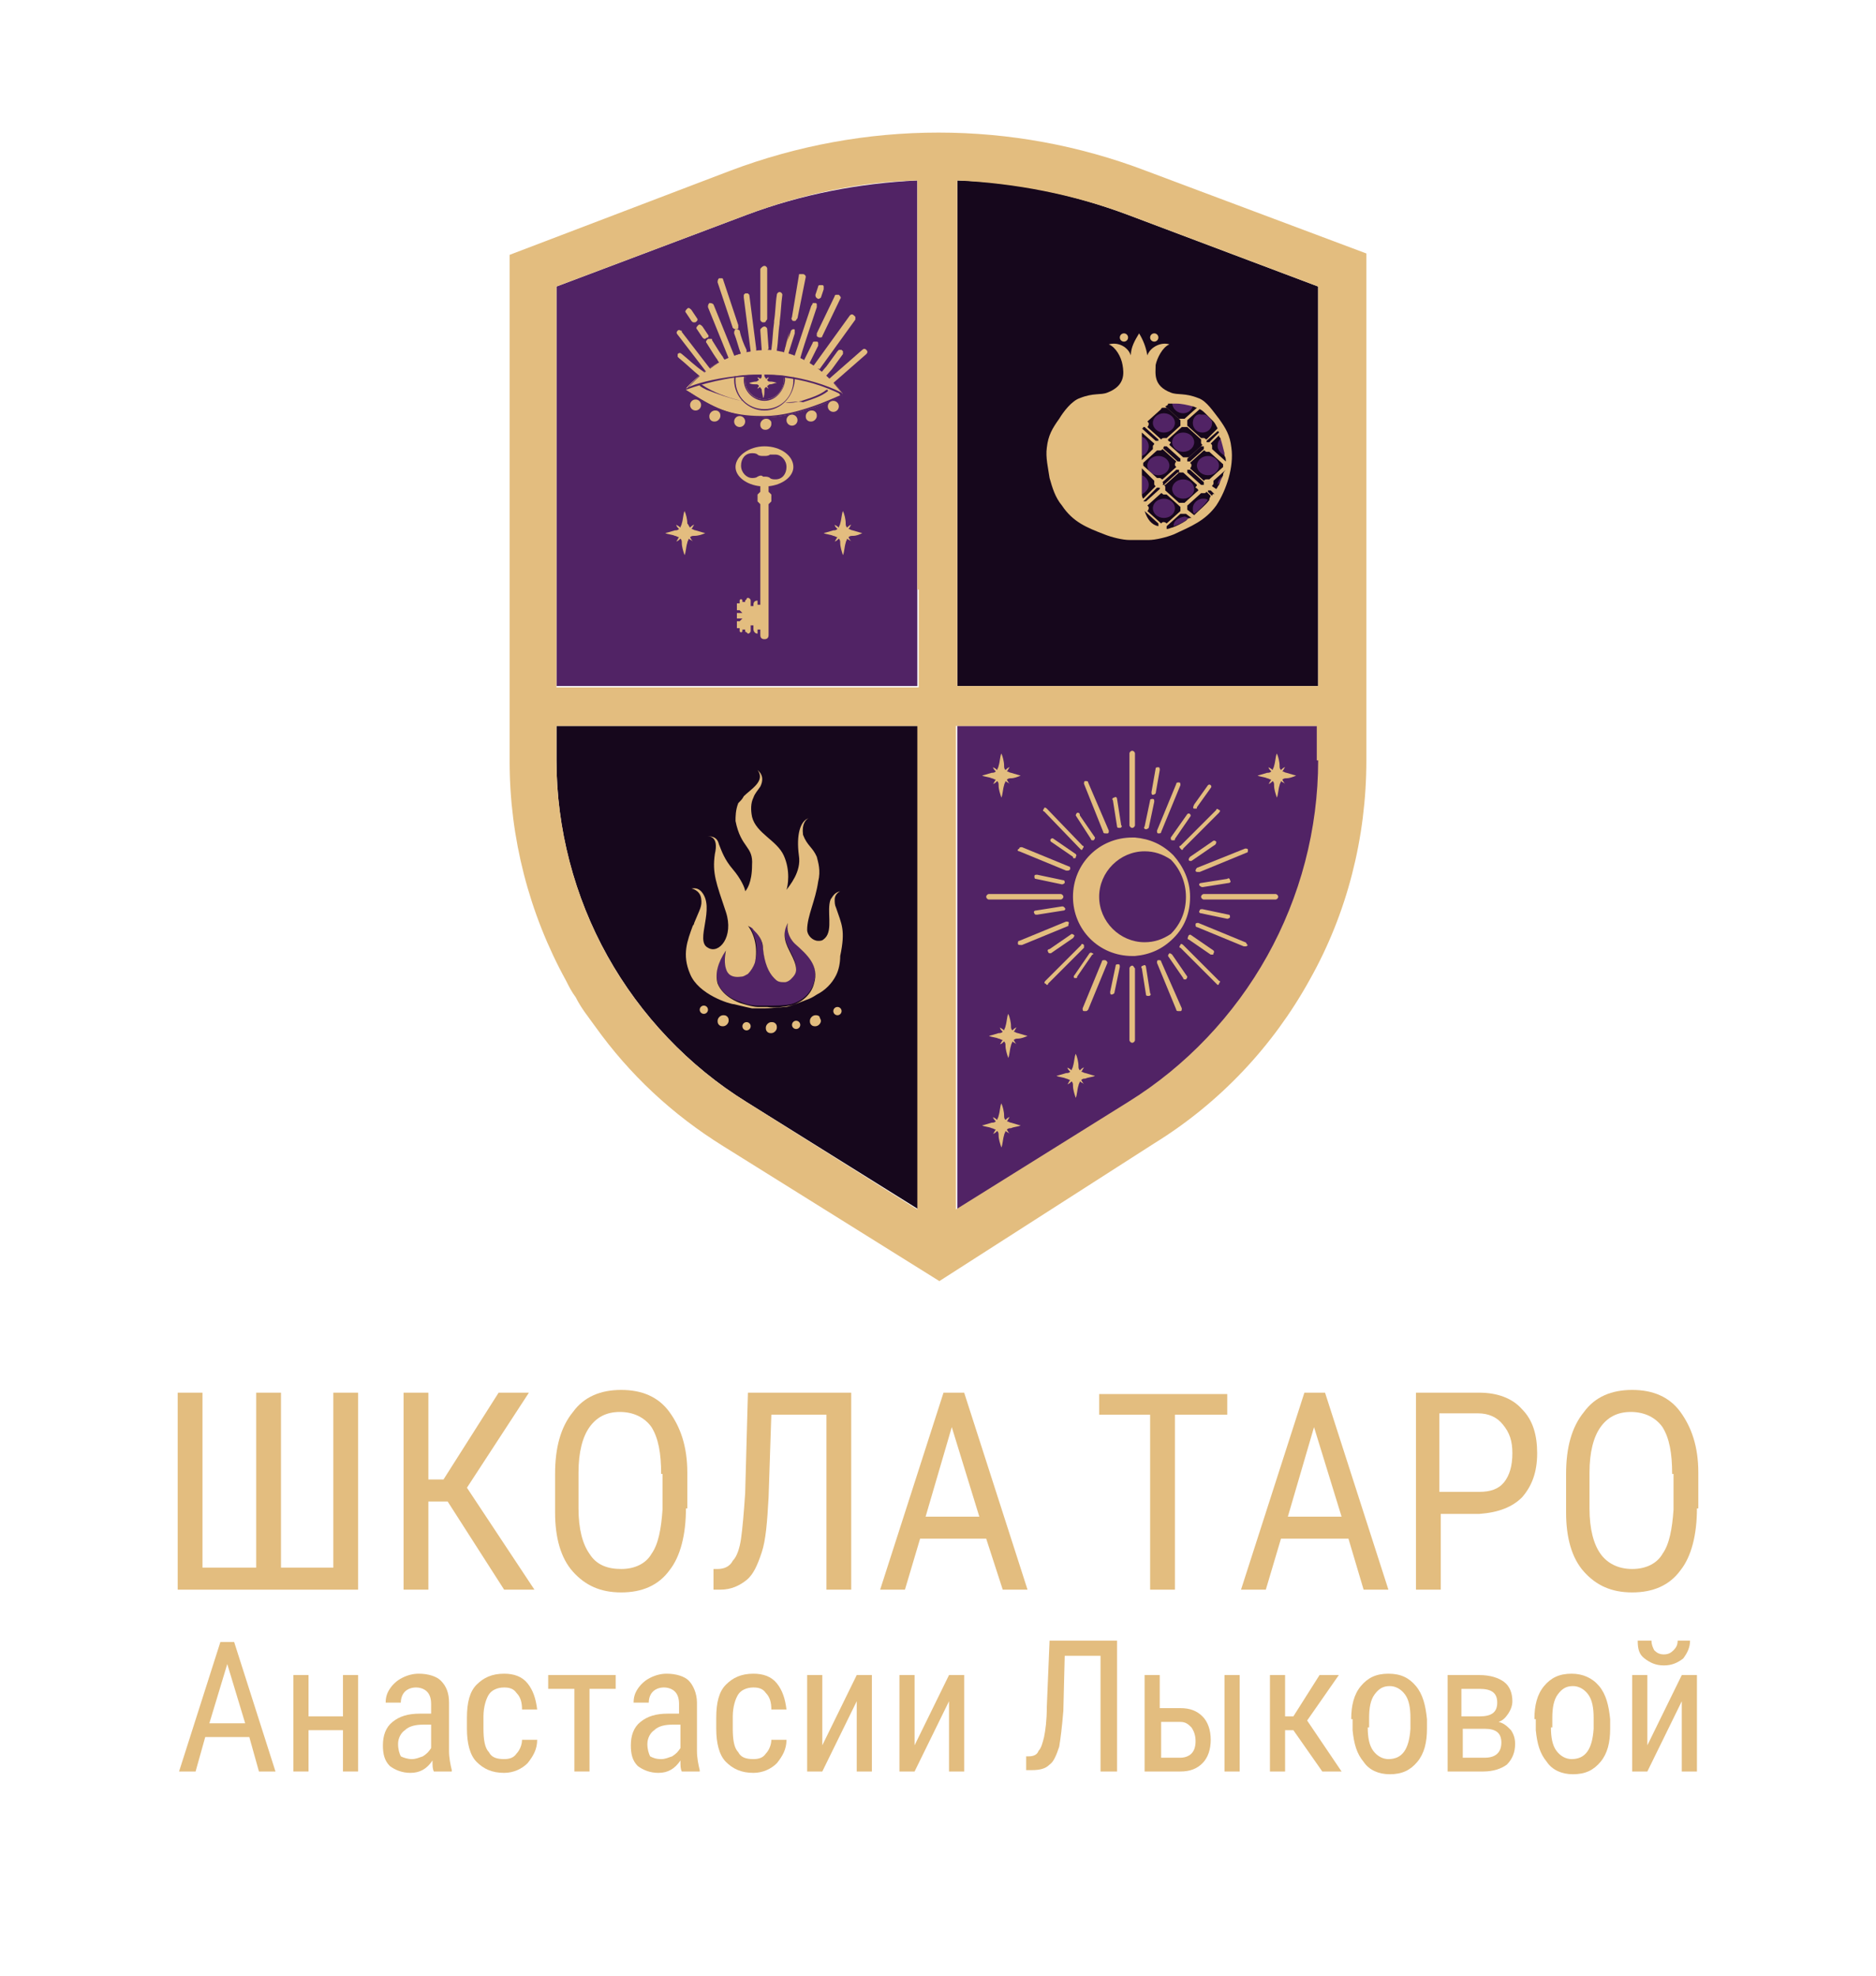 <?xml version="1.0" encoding="UTF-8"?> <svg xmlns="http://www.w3.org/2000/svg" width="300" height="316" viewBox="0 0 300 316" fill="none"> <g clip-path="url(#clip0_110_6628)"> <path d="M119.383 176.211L146.916 193.392V116.079H88.987V121.586C88.987 132.599 91.85 143.392 97.137 152.863C102.423 162.335 110.132 170.484 119.383 176.211Z" fill="#16071C"></path> <path d="M210.793 45.815L180.397 34.361C171.586 31.057 162.335 29.075 153.084 28.855V109.692H210.793V45.815Z" fill="#16071C"></path> <path d="M119.383 34.361L88.987 45.815V94.053V109.692H146.696V94.053V28.855C137.445 29.295 128.194 31.057 119.383 34.361Z" fill="#512365"></path> <path d="M202.863 152.863C208.15 143.392 211.013 132.599 211.013 121.586V116.079H153.084V193.392L180.617 176.211C189.868 170.484 197.577 162.335 202.863 152.863Z" fill="#512365"></path> <path d="M183.26 27.313C161.894 19.163 138.326 19.163 116.74 27.313L81.498 40.749V121.806C81.498 133.921 84.582 146.035 90.529 156.828C90.969 157.709 91.41 158.59 92.07 159.471C92.951 161.233 94.053 162.555 95.154 164.097C100.661 171.806 107.489 178.194 115.639 183.26L150.22 204.846L184.582 182.819C194.934 176.432 203.524 167.401 209.471 156.608C215.419 146.035 218.502 133.921 218.502 121.586V40.529L183.26 27.313ZM210.793 121.586C210.793 132.599 207.93 143.392 202.643 152.863C197.357 162.335 189.648 170.485 180.396 176.211L152.863 193.392V116.079H210.573V121.586H210.793ZM146.916 94.273V109.912H88.987V94.273V45.815L119.383 34.361C128.194 31.057 137.445 29.075 146.696 28.855V94.273H146.916ZM210.793 109.692H153.084V28.855C162.335 29.295 171.586 31.057 180.396 34.361L210.793 45.815V109.692ZM88.987 121.586V116.079H146.696V193.392L119.383 176.211C110.132 170.485 102.423 162.335 97.137 152.863C91.85 143.392 88.987 132.379 88.987 121.586Z" fill="#E3BD7F"></path> <path d="M181.057 132.379C181.278 132.379 181.498 132.159 181.498 131.938V120.485C181.498 120.264 181.278 120.044 181.057 120.044C180.837 120.044 180.617 120.264 180.617 120.485V131.938C180.617 132.159 180.837 132.379 181.057 132.379Z" fill="#E3BD7F"></path> <path d="M181.057 154.405C180.837 154.405 180.617 154.626 180.617 154.846V166.3C180.617 166.52 180.837 166.74 181.057 166.74C181.278 166.74 181.498 166.52 181.498 166.3V154.846C181.278 154.626 181.278 154.405 181.057 154.405Z" fill="#E3BD7F"></path> <path d="M170.044 143.392C170.044 143.172 169.824 142.952 169.604 142.952H158.15C157.93 142.952 157.709 143.172 157.709 143.392C157.709 143.612 157.93 143.833 158.15 143.833H169.604C169.824 143.833 170.044 143.612 170.044 143.392Z" fill="#E3BD7F"></path> <path d="M203.965 142.952H192.511C192.291 142.952 192.071 143.172 192.071 143.392C192.071 143.612 192.291 143.833 192.511 143.833H203.965C204.185 143.833 204.405 143.612 204.405 143.392C204.405 143.172 204.185 142.952 203.965 142.952Z" fill="#E3BD7F"></path> <path d="M172.687 135.683L172.908 135.903C172.908 135.903 173.128 135.903 173.128 135.683C173.348 135.463 173.348 135.242 173.128 135.242L167.401 129.295C167.181 129.075 166.961 129.075 166.961 129.295C166.74 129.515 166.74 129.736 166.961 129.736L172.687 135.683Z" fill="#E3BD7F"></path> <path d="M189.207 151.101C188.987 150.881 188.767 150.881 188.767 151.101C188.546 151.322 188.546 151.542 188.767 151.542L194.494 157.269L194.714 157.489C194.714 157.489 194.934 157.489 194.934 157.269C195.154 157.049 195.154 156.828 194.934 156.828L189.207 151.101Z" fill="#E3BD7F"></path> <path d="M173.348 151.101C173.128 150.881 172.908 150.881 172.908 151.101L167.181 156.828C166.961 157.048 166.961 157.269 167.181 157.269L167.401 157.489C167.401 157.489 167.621 157.489 167.621 157.269L173.348 151.542C173.348 151.542 173.348 151.322 173.348 151.101Z" fill="#E3BD7F"></path> <path d="M188.767 135.683L188.987 135.903C188.987 135.903 189.207 135.903 189.207 135.683L194.934 129.956C195.154 129.736 195.154 129.515 194.934 129.515C194.714 129.295 194.494 129.295 194.494 129.515L188.767 135.242C188.546 135.242 188.546 135.463 188.767 135.683Z" fill="#E3BD7F"></path> <path d="M176.432 133.04C176.432 133.26 176.652 133.26 176.872 133.26C176.872 133.26 176.872 133.26 177.093 133.26C177.313 133.26 177.313 133.04 177.313 132.819L174.009 125.11C174.009 124.89 173.789 124.89 173.568 124.89C173.348 124.89 173.348 125.11 173.348 125.33L176.432 133.04Z" fill="#E3BD7F"></path> <path d="M185.683 153.744C185.683 153.524 185.463 153.524 185.242 153.524C185.022 153.524 185.022 153.744 185.022 153.965L188.106 161.454C188.106 161.674 188.326 161.674 188.546 161.674C188.546 161.674 188.546 161.674 188.767 161.674C188.987 161.674 188.987 161.454 188.987 161.233L185.683 153.744Z" fill="#E3BD7F"></path> <path d="M170.925 147.577C170.925 147.357 170.705 147.357 170.485 147.357L162.996 150.441C162.776 150.441 162.776 150.661 162.776 150.881C162.776 151.101 162.996 151.101 163.216 151.101C163.216 151.101 163.216 151.101 163.436 151.101L170.925 148.018C170.705 148.018 170.925 147.797 170.925 147.577Z" fill="#E3BD7F"></path> <path d="M191.19 139.207C191.19 139.427 191.41 139.427 191.63 139.427C191.63 139.427 191.63 139.427 191.85 139.427L199.339 136.344C199.56 136.344 199.56 136.123 199.56 135.903C199.56 135.683 199.339 135.683 199.119 135.683L191.41 138.767C191.19 138.987 191.19 139.207 191.19 139.207Z" fill="#E3BD7F"></path> <path d="M162.996 136.123L170.485 139.207C170.485 139.207 170.485 139.207 170.705 139.207C170.925 139.207 170.925 139.207 171.146 138.987C171.146 138.766 171.146 138.546 170.925 138.546L163.436 135.463C163.216 135.463 162.996 135.463 162.996 135.683C162.555 135.903 162.776 136.123 162.996 136.123Z" fill="#E3BD7F"></path> <path d="M199.119 150.661L191.63 147.577C191.41 147.577 191.19 147.577 191.19 147.797C191.19 148.018 191.19 148.238 191.41 148.238L198.899 151.322C198.899 151.322 198.899 151.322 199.119 151.322C199.339 151.322 199.339 151.322 199.56 151.101C199.339 151.101 199.339 150.661 199.119 150.661Z" fill="#E3BD7F"></path> <path d="M176.652 153.524C176.432 153.524 176.212 153.524 176.212 153.744L173.128 161.233C173.128 161.454 173.128 161.674 173.348 161.674C173.348 161.674 173.348 161.674 173.568 161.674C173.789 161.674 173.789 161.674 174.009 161.454L177.093 153.965C177.093 153.744 176.872 153.524 176.652 153.524Z" fill="#E3BD7F"></path> <path d="M185.242 133.26C185.463 133.26 185.463 133.26 185.242 133.26C185.463 133.26 185.683 133.26 185.683 133.04L188.767 125.551C188.767 125.33 188.767 125.11 188.546 125.11C188.326 125.11 188.106 125.11 188.106 125.33L185.022 132.819C185.022 133.04 185.022 133.26 185.242 133.26Z" fill="#E3BD7F"></path> <path d="M171.806 137.225C172.026 137.225 172.026 137.225 172.026 137.004C172.247 136.784 172.026 136.564 172.026 136.564L168.502 134.141C168.282 133.921 168.062 134.141 168.062 134.141C167.841 134.361 168.062 134.582 168.062 134.582L171.586 137.004C171.586 137.225 171.586 137.225 171.806 137.225Z" fill="#E3BD7F"></path> <path d="M190.088 150.22L193.613 152.643H193.833C194.053 152.643 194.053 152.643 194.053 152.423C194.273 152.203 194.053 151.982 194.053 151.982L190.529 149.56C190.309 149.339 190.088 149.56 190.088 149.56C189.868 150 189.868 150.22 190.088 150.22Z" fill="#E3BD7F"></path> <path d="M174.67 152.423C174.45 152.203 174.229 152.423 174.229 152.423L171.806 155.947C171.586 156.167 171.806 156.388 171.806 156.388H172.027C172.247 156.388 172.247 156.388 172.247 156.167L174.67 152.643C174.89 152.643 174.89 152.423 174.67 152.423Z" fill="#E3BD7F"></path> <path d="M187.445 134.361H187.665C187.886 134.361 187.886 134.361 187.886 134.141L190.309 130.617C190.529 130.397 190.309 130.176 190.309 130.176C190.088 129.956 189.868 130.176 189.868 130.176L187.225 133.921C187.225 134.141 187.225 134.361 187.445 134.361Z" fill="#E3BD7F"></path> <path d="M190.969 129.295H191.19C191.41 129.295 191.41 129.295 191.41 129.075L193.613 125.991C193.833 125.771 193.613 125.551 193.613 125.551C193.392 125.33 193.172 125.551 193.172 125.551L190.969 128.634C190.749 129.075 190.749 129.295 190.969 129.295Z" fill="#E3BD7F"></path> <path d="M170.044 140.749L165.859 139.868C165.639 139.868 165.419 139.868 165.419 140.088C165.419 140.308 165.419 140.529 165.639 140.529L169.824 141.41C170.044 141.41 170.265 141.189 170.265 141.189C170.265 140.969 170.265 140.749 170.044 140.749Z" fill="#E3BD7F"></path> <path d="M192.071 146.035L196.256 146.916C196.476 146.916 196.696 146.696 196.696 146.696C196.696 146.476 196.696 146.256 196.476 146.256L192.291 145.375C192.071 145.375 191.851 145.375 191.851 145.595C191.63 145.815 191.851 146.035 192.071 146.035Z" fill="#E3BD7F"></path> <path d="M178.855 154.185C178.635 154.185 178.414 154.185 178.414 154.405L177.533 158.59C177.533 158.811 177.533 159.031 177.753 159.031C177.974 159.031 178.194 158.811 178.194 158.811L179.075 154.626C179.075 154.405 179.075 154.185 178.855 154.185Z" fill="#E3BD7F"></path> <path d="M183.26 132.599C183.48 132.599 183.701 132.379 183.701 132.379L184.582 128.194C184.582 127.974 184.582 127.753 184.362 127.753C184.141 127.753 183.921 127.753 183.921 127.974L183.04 132.159C182.82 132.379 183.04 132.599 183.26 132.599Z" fill="#E3BD7F"></path> <path d="M169.824 144.934L165.639 145.595C165.419 145.595 165.199 145.815 165.419 146.035C165.419 146.256 165.639 146.256 165.859 146.256L170.044 145.595C170.265 145.595 170.485 145.374 170.265 145.154C170.044 144.934 170.044 144.934 169.824 144.934Z" fill="#E3BD7F"></path> <path d="M192.291 141.85L196.476 141.189C196.696 141.189 196.917 140.969 196.696 140.749C196.696 140.529 196.476 140.308 196.256 140.529L192.071 141.189C191.851 141.189 191.63 141.41 191.851 141.63C191.851 141.63 192.071 141.85 192.291 141.85Z" fill="#E3BD7F"></path> <path d="M183.26 154.626C183.26 154.405 183.04 154.185 182.82 154.405C182.599 154.405 182.379 154.626 182.599 154.846L183.26 159.031C183.26 159.251 183.48 159.251 183.701 159.251C183.921 159.251 184.141 159.031 183.921 158.811L183.26 154.626Z" fill="#E3BD7F"></path> <path d="M178.635 132.159C178.635 132.379 178.855 132.379 179.075 132.379C179.295 132.379 179.516 132.159 179.295 131.938L178.635 127.753C178.635 127.533 178.414 127.313 178.194 127.533C177.974 127.533 177.754 127.753 177.974 127.974L178.635 132.159Z" fill="#E3BD7F"></path> <path d="M174.45 134.141C174.45 134.361 174.67 134.361 174.67 134.361H174.89C175.11 134.141 175.11 133.921 175.11 133.921L172.687 130.396C172.687 129.956 172.467 129.956 172.247 129.956C172.027 130.176 172.027 130.396 172.027 130.396L174.45 134.141Z" fill="#E3BD7F"></path> <path d="M187.445 152.643C187.225 152.423 187.004 152.423 187.004 152.423C186.784 152.643 186.784 152.863 186.784 152.863L189.207 156.388C189.207 156.608 189.427 156.608 189.427 156.608H189.648C189.868 156.388 189.868 156.167 189.868 156.167L187.445 152.643Z" fill="#E3BD7F"></path> <path d="M167.622 152.203C167.622 152.423 167.842 152.423 167.842 152.423H168.062L171.586 150C171.807 149.78 171.807 149.559 171.807 149.559C171.586 149.339 171.366 149.339 171.366 149.339L167.842 151.762C167.622 151.762 167.401 151.982 167.622 152.203Z" fill="#E3BD7F"></path> <path d="M194.494 134.582C194.273 134.361 194.053 134.361 193.833 134.582L190.309 137.004C190.088 137.225 190.088 137.445 190.088 137.445C190.088 137.665 190.309 137.665 190.309 137.665H190.529L194.053 135.242C194.494 135.022 194.494 134.802 194.494 134.582Z" fill="#E3BD7F"></path> <path d="M181.058 152.864C181.278 152.864 181.278 152.864 181.498 152.864C183.921 152.643 185.903 151.762 187.665 150C189.428 148.238 190.309 146.035 190.309 143.392C190.309 140.749 189.207 138.546 187.665 136.784C185.903 135.022 183.921 134.141 181.498 133.921C181.278 133.921 181.278 133.921 181.058 133.921C175.771 133.921 171.586 138.106 171.586 143.392C171.586 148.678 175.771 152.864 181.058 152.864ZM187.225 149.339C185.903 150.22 184.582 150.661 183.04 150.661C179.075 150.661 175.771 147.357 175.771 143.392C175.771 139.427 179.075 136.123 183.04 136.123C184.582 136.123 185.903 136.564 187.225 137.445C188.767 138.987 189.648 141.189 189.648 143.392C189.648 145.815 188.767 147.797 187.225 149.339Z" fill="#E3BD7F"></path> <path d="M184.361 127.092C184.361 127.092 184.582 127.092 184.361 127.092C184.582 127.092 184.802 126.872 184.802 126.872L185.463 123.128C185.463 122.907 185.463 122.687 185.242 122.687C185.022 122.687 184.802 122.687 184.802 122.907L184.141 126.652C184.141 126.872 184.141 127.092 184.361 127.092Z" fill="#E3BD7F"></path> <path d="M207.269 124.009C207.269 124.009 206.388 123.788 205.727 123.568C205.507 123.568 205.286 123.348 205.066 123.348C205.286 123.128 205.286 122.907 205.507 122.687C205.286 122.687 205.066 122.907 204.846 123.128C204.626 122.907 204.626 122.687 204.626 122.467C204.626 121.806 204.405 120.925 204.185 120.484C203.965 120.925 203.965 121.806 203.744 122.467C203.744 122.687 203.524 122.907 203.524 123.128C203.304 122.907 202.863 122.687 202.863 122.687C202.863 122.907 203.084 123.128 203.304 123.348C203.084 123.568 202.863 123.568 202.643 123.568C201.982 123.788 201.101 124.009 201.101 124.009C201.542 124.229 202.203 124.229 202.643 124.449C202.863 124.449 203.084 124.67 203.304 124.67C203.084 124.89 203.084 125.11 202.863 125.33C203.084 125.33 203.304 125.11 203.524 124.89C203.744 125.11 203.744 125.33 203.744 125.551C203.744 126.211 203.965 126.872 204.185 127.533C204.405 127.092 204.405 126.211 204.626 125.551C204.626 125.33 204.846 125.11 204.846 124.89C205.066 125.11 205.286 125.11 205.507 125.33C205.507 125.33 205.286 125.11 205.066 124.67C205.286 124.449 205.507 124.449 205.727 124.449C206.167 124.449 206.828 124.229 207.269 124.009Z" fill="#E3BD7F"></path> <path d="M163.216 124.009C163.216 124.009 162.335 123.788 161.674 123.568C161.454 123.568 161.234 123.348 161.013 123.348C161.234 123.128 161.234 122.907 161.454 122.687C161.234 122.687 161.013 122.907 160.793 123.128C160.573 122.907 160.573 122.687 160.573 122.467C160.573 121.806 160.353 120.925 160.132 120.484C159.912 120.925 159.912 121.806 159.692 122.467C159.692 122.687 159.471 122.907 159.471 123.128C159.251 122.907 158.811 122.687 158.811 122.687C158.811 122.907 159.031 123.128 159.251 123.348C159.031 123.568 158.811 123.568 158.59 123.568C157.93 123.788 157.049 124.009 157.049 124.009C157.489 124.229 158.15 124.229 158.59 124.449C158.811 124.449 159.031 124.67 159.251 124.67C159.031 124.89 159.031 125.11 158.811 125.33C159.031 125.33 159.251 125.11 159.471 124.89C159.692 125.11 159.692 125.33 159.692 125.551C159.692 126.211 159.912 126.872 160.132 127.533C160.353 127.092 160.353 126.211 160.573 125.551C160.573 125.33 160.793 125.11 160.793 124.89C161.013 125.11 161.234 125.11 161.454 125.33C161.454 125.33 161.234 125.11 161.013 124.67C161.234 124.449 161.454 124.449 161.674 124.449C162.115 124.449 162.775 124.229 163.216 124.009Z" fill="#E3BD7F"></path> <path d="M163.216 179.956C163.216 179.956 162.335 179.736 161.674 179.515C161.454 179.515 161.234 179.295 161.013 179.295C161.234 179.075 161.234 178.855 161.454 178.634C161.234 178.634 161.013 178.855 160.793 179.075C160.573 178.855 160.573 178.634 160.573 178.414C160.573 177.753 160.353 176.872 160.132 176.432C159.912 176.872 159.912 177.753 159.692 178.414C159.692 178.634 159.471 178.855 159.471 179.075C159.251 178.855 158.811 178.634 158.811 178.634C158.811 178.855 159.031 179.075 159.251 179.295C159.031 179.515 158.811 179.515 158.59 179.515C157.93 179.736 157.049 179.956 157.049 179.956C157.489 180.176 158.15 180.176 158.59 180.396C158.811 180.396 159.031 180.617 159.251 180.617C159.031 180.837 159.031 181.057 158.811 181.277C159.031 181.277 159.251 181.057 159.471 180.837C159.692 181.057 159.692 181.277 159.692 181.498C159.692 182.159 159.912 182.819 160.132 183.48C160.353 183.04 160.353 182.159 160.573 181.498C160.573 181.277 160.793 181.057 160.793 180.837C161.013 181.057 161.234 181.057 161.454 181.277C161.454 181.277 161.234 181.057 161.013 180.617C161.234 180.396 161.454 180.396 161.674 180.396C162.115 180.176 162.775 180.176 163.216 179.956Z" fill="#E3BD7F"></path> <path d="M175.11 172.026C175.11 172.026 174.229 171.806 173.568 171.586C173.348 171.586 173.128 171.366 172.908 171.366C173.128 171.145 173.128 170.925 173.348 170.705C173.128 170.705 172.908 170.925 172.687 171.145C172.467 170.925 172.467 170.705 172.467 170.485C172.467 169.824 172.247 168.943 172.027 168.502C171.806 168.943 171.806 169.824 171.586 170.485C171.586 170.705 171.366 170.925 171.366 171.145C171.146 170.925 170.705 170.705 170.705 170.705C170.705 170.925 170.925 171.145 171.146 171.366C170.925 171.586 170.705 171.586 170.485 171.586C169.824 171.806 168.943 172.026 168.943 172.026C169.383 172.247 170.044 172.247 170.485 172.467C170.705 172.467 170.925 172.687 171.146 172.687C170.925 172.907 170.925 173.128 170.705 173.348C170.925 173.348 171.146 173.128 171.366 172.907C171.586 173.128 171.586 173.348 171.586 173.568C171.586 174.229 171.806 174.89 172.027 175.551C172.247 175.11 172.247 174.229 172.467 173.568C172.467 173.348 172.687 173.128 172.687 172.907C172.908 173.128 173.128 173.128 173.348 173.348C173.348 173.348 173.128 173.128 172.908 172.687C173.128 172.467 173.348 172.467 173.568 172.467C174.009 172.247 174.67 172.247 175.11 172.026Z" fill="#E3BD7F"></path> <path d="M164.317 165.639C164.317 165.639 163.436 165.418 162.775 165.198C162.555 165.198 162.335 164.978 162.115 164.978C162.335 164.758 162.335 164.537 162.555 164.317C162.335 164.317 162.115 164.537 161.894 164.758C161.674 164.537 161.674 164.317 161.674 164.097C161.674 163.436 161.454 162.555 161.234 162.115C161.013 162.555 161.013 163.436 160.793 164.097C160.793 164.317 160.573 164.537 160.573 164.758C160.353 164.537 159.912 164.317 159.912 164.317C159.912 164.537 160.132 164.758 160.353 164.978C160.132 165.198 159.912 165.198 159.692 165.198C159.031 165.418 158.15 165.639 158.15 165.639C158.59 165.859 159.251 165.859 159.692 166.079C159.912 166.079 160.132 166.3 160.353 166.3C160.132 166.52 160.132 166.74 159.912 166.96C160.132 166.96 160.353 166.74 160.573 166.52C160.793 166.74 160.793 166.96 160.793 167.181C160.793 167.841 161.013 168.502 161.234 169.163C161.454 168.722 161.454 167.841 161.674 167.181C161.674 166.96 161.894 166.74 161.894 166.52C162.115 166.74 162.335 166.74 162.555 166.96C162.555 166.96 162.335 166.74 162.115 166.3C162.335 166.079 162.555 166.079 162.775 166.079C163.216 166.079 163.877 165.859 164.317 165.639Z" fill="#E3BD7F"></path> <path d="M109.692 62.335C109.692 62.335 114.978 55.727 122.908 56.168C130.837 56.388 134.802 63.216 134.802 63.216C134.802 63.216 127.974 66.74 122.247 66.74C116.52 66.52 114.097 65.198 109.692 62.335Z" fill="#E3BD7F"></path> <path d="M122.467 66.74H122.247C116.52 66.74 114.097 65.419 109.692 62.335C109.692 62.335 111.013 60.573 113.216 59.031C115.419 57.489 118.722 55.947 122.908 55.947C127.093 56.167 130.176 58.15 131.938 59.692C133.921 61.454 135.022 63.216 135.022 63.216C134.802 63.216 127.974 66.74 122.467 66.74ZM109.692 62.335C114.097 65.198 116.52 66.52 122.026 66.52H122.247C127.533 66.52 133.7 63.436 134.361 63.216C134.141 62.776 133.26 61.454 131.498 59.912C129.736 58.37 126.652 56.388 122.687 56.167C118.502 55.947 115.198 57.709 113.216 59.251C111.234 60.573 110.132 61.894 109.692 62.335Z" fill="#512365"></path> <path d="M122.247 65.639C119.604 65.639 117.401 63.436 117.401 60.793C117.401 58.15 119.604 55.947 122.247 55.947C124.89 55.947 127.093 58.15 127.093 60.793C126.872 63.436 124.89 65.639 122.247 65.639ZM122.247 56.167C119.604 56.167 117.621 58.15 117.621 60.793C117.621 63.436 119.604 65.419 122.247 65.419C124.89 65.419 126.872 63.436 126.872 60.793C126.872 58.15 124.67 56.167 122.247 56.167Z" fill="#512365"></path> <path d="M122.247 63.877C123.95 63.877 125.33 62.496 125.33 60.793C125.33 59.09 123.95 57.709 122.247 57.709C120.543 57.709 119.163 59.09 119.163 60.793C119.163 62.496 120.543 63.877 122.247 63.877Z" fill="#512365"></path> <path d="M122.247 64.097C120.484 64.097 118.943 62.555 118.943 60.793C118.943 59.031 120.484 57.489 122.247 57.489C124.009 57.489 125.551 59.031 125.551 60.793C125.33 62.555 124.009 64.097 122.247 64.097ZM122.247 57.709C120.484 57.709 119.163 59.031 119.163 60.793C119.163 62.555 120.484 63.877 122.247 63.877C124.009 63.877 125.33 62.555 125.33 60.793C125.33 59.251 123.788 57.709 122.247 57.709Z" fill="#512365"></path> <path d="M118.502 64.097C116.52 63.657 114.758 62.996 112.996 62.335C112.555 62.115 112.115 61.894 111.894 61.674C111.894 61.674 111.894 61.674 111.894 61.454C111.894 61.454 111.894 61.454 112.115 61.454C112.555 61.674 112.775 61.894 113.216 62.115C114.758 62.996 116.74 63.657 118.502 64.097C118.722 63.877 118.722 64.097 118.502 64.097C118.722 64.097 118.502 64.097 118.502 64.097Z" fill="#512365"></path> <path d="M126.211 64.317C125.991 64.317 125.771 64.317 125.551 64.317C126.432 64.538 127.313 64.317 128.194 64.097C129.515 63.657 131.057 63.216 132.158 62.335C132.158 62.335 132.158 62.335 132.379 62.335C132.379 62.335 132.379 62.335 132.379 62.555C131.277 63.436 129.736 63.877 128.414 64.317C127.533 64.097 126.872 64.317 126.211 64.317Z" fill="#512365"></path> <path d="M122.908 55.947C114.978 55.727 109.692 62.115 109.692 62.115C109.692 62.115 122.687 56.608 134.802 62.996C134.802 63.216 130.837 56.388 122.908 55.947Z" fill="#E3BD7F"></path> <path d="M134.802 63.216C128.414 59.912 122.026 59.912 117.621 60.352C112.996 61.013 109.692 62.335 109.692 62.335C109.692 62.335 111.013 60.573 113.216 59.031C115.419 57.489 118.722 55.947 122.908 55.947C127.093 56.167 130.176 58.15 131.938 59.692C133.7 61.454 134.802 62.996 134.802 63.216ZM121.806 59.912C123.128 59.912 124.449 59.912 125.771 60.132C128.855 60.573 131.938 61.454 134.582 62.775C134.141 62.335 133.26 61.013 131.718 59.692C129.956 58.15 126.872 56.167 122.908 55.947C118.722 55.727 115.419 57.489 113.436 59.031C111.674 60.132 110.573 61.454 110.132 61.894C111.013 61.454 113.877 60.573 117.841 60.132C118.943 59.912 120.485 59.912 121.806 59.912Z" fill="#512365"></path> <path d="M114.978 65.859C114.758 65.639 114.537 65.639 114.317 65.639C113.877 65.639 113.436 66.079 113.436 66.52C113.436 66.74 113.436 66.96 113.656 67.181C113.877 67.401 114.097 67.401 114.317 67.401C114.758 67.401 115.198 66.96 115.198 66.52C115.198 66.3 115.198 66.079 114.978 65.859Z" fill="#E3BD7F"></path> <path d="M130.396 65.859C130.176 65.639 129.956 65.639 129.736 65.639C129.295 65.639 128.854 66.079 128.854 66.52C128.854 66.74 128.854 66.96 129.075 67.181C129.295 67.401 129.515 67.401 129.736 67.401C130.176 67.401 130.617 66.96 130.617 66.52C130.617 66.3 130.617 66.079 130.396 65.859Z" fill="#E3BD7F"></path> <path d="M123.128 67.181C122.908 66.96 122.687 66.96 122.467 66.96C122.026 66.96 121.586 67.401 121.586 67.841C121.586 68.062 121.586 68.282 121.806 68.502C122.026 68.723 122.247 68.723 122.467 68.723C122.908 68.723 123.348 68.282 123.348 67.841C123.348 67.401 123.348 67.401 123.128 67.181Z" fill="#E3BD7F"></path> <path d="M111.234 65.639C111.72 65.639 112.115 65.244 112.115 64.758C112.115 64.271 111.72 63.877 111.234 63.877C110.747 63.877 110.353 64.271 110.353 64.758C110.353 65.244 110.747 65.639 111.234 65.639Z" fill="#E3BD7F"></path> <path d="M118.282 68.282C118.769 68.282 119.163 67.888 119.163 67.401C119.163 66.914 118.769 66.52 118.282 66.52C117.795 66.52 117.401 66.914 117.401 67.401C117.401 67.888 117.795 68.282 118.282 68.282Z" fill="#E3BD7F"></path> <path d="M126.652 68.062C127.139 68.062 127.533 67.667 127.533 67.181C127.533 66.694 127.139 66.3 126.652 66.3C126.165 66.3 125.771 66.694 125.771 67.181C125.771 67.667 126.165 68.062 126.652 68.062Z" fill="#E3BD7F"></path> <path d="M133.26 65.859C133.747 65.859 134.141 65.465 134.141 64.978C134.141 64.492 133.747 64.097 133.26 64.097C132.773 64.097 132.379 64.492 132.379 64.978C132.379 65.465 132.773 65.859 133.26 65.859Z" fill="#E3BD7F"></path> <path d="M117.621 52.423L114.978 45.154C114.978 45.154 114.978 45.154 114.978 44.934C114.978 44.934 114.978 44.934 115.198 44.934L117.621 52.423C117.621 52.203 117.621 52.423 117.621 52.423Z" fill="#C5974A"></path> <path d="M117.621 52.643C117.401 52.643 117.181 52.423 117.181 52.423L114.758 45.154C114.758 44.934 114.758 44.714 114.978 44.493C115.198 44.493 115.198 44.493 115.419 44.493C115.639 44.493 115.639 44.714 115.639 44.714L118.062 51.983C118.062 52.203 118.062 52.203 118.062 52.423C118.062 52.643 117.842 52.643 117.621 52.643Z" fill="#E3BD7F"></path> <path d="M112.115 59.912C111.013 59.031 109.692 57.93 108.59 57.048C108.59 57.048 108.59 57.048 108.59 56.828C108.59 56.828 108.59 56.828 108.811 56.828C109.912 57.93 111.013 58.811 112.115 59.912Z" fill="#C5974A"></path> <path d="M112.115 60.352C111.894 60.352 111.894 60.352 111.894 60.132C110.793 59.251 109.692 58.15 108.59 57.269L108.37 57.048C108.37 56.828 108.37 56.828 108.37 56.608C108.59 56.388 108.811 56.388 109.031 56.608C110.132 57.489 111.234 58.59 112.555 59.471C112.775 59.692 112.775 59.912 112.555 60.132C112.335 60.352 112.335 60.352 112.115 60.352Z" fill="#E3BD7F"></path> <path d="M115.418 57.93C115.198 57.93 115.198 57.93 115.418 57.93C115.198 57.709 114.978 57.489 114.978 57.269L114.537 56.608C114.097 55.947 113.877 55.507 113.436 54.846C113.436 54.846 113.436 54.846 113.436 54.626C113.436 54.626 113.436 54.626 113.656 54.626C114.097 55.286 114.317 55.727 114.758 56.388L115.198 57.048C115.198 57.269 115.198 57.489 115.418 57.93C115.418 57.709 115.418 57.709 115.418 57.93Z" fill="#C5974A"></path> <path d="M115.419 58.15C115.198 58.15 115.198 58.15 114.978 57.93C114.758 57.709 114.758 57.489 114.538 57.269L114.097 56.608C113.657 55.947 113.436 55.507 112.996 54.846C112.776 54.626 112.996 54.405 113.216 54.185C113.436 54.185 113.436 54.185 113.657 54.185C113.877 54.185 113.877 54.185 113.877 54.405C114.317 55.066 114.538 55.507 114.978 56.168L115.419 56.828C115.639 57.049 115.639 57.269 115.859 57.489C115.859 57.489 116.079 57.709 115.859 57.93C115.859 58.15 115.859 58.15 115.639 58.15H115.419Z" fill="#E3BD7F"></path> <path d="M118.943 56.388C118.502 55.286 118.062 54.185 117.841 53.084C118.282 54.185 118.722 55.286 118.943 56.388Z" fill="#C5974A"></path> <path d="M118.943 56.828C118.722 56.828 118.502 56.608 118.502 56.608C118.062 55.507 117.841 54.405 117.401 53.304C117.401 53.084 117.401 52.864 117.621 52.643C117.841 52.643 118.062 52.643 118.282 52.864C118.502 53.965 118.943 55.066 119.383 55.947C119.383 56.167 119.383 56.167 119.383 56.388C119.383 56.828 119.163 56.828 118.943 56.828Z" fill="#E3BD7F"></path> <path d="M122.247 56.167C122.247 56.167 122.247 55.947 122.247 56.167L122.026 52.864L122.247 56.167C122.247 55.947 122.247 56.167 122.247 56.167Z" fill="#C5974A"></path> <path d="M122.247 56.388C122.026 56.388 121.806 56.167 121.806 55.947L121.586 52.864C121.586 52.643 121.586 52.643 121.806 52.423C121.806 52.423 122.026 52.203 122.247 52.203C122.467 52.203 122.687 52.423 122.687 52.643L122.908 55.727C122.687 56.167 122.467 56.388 122.247 56.388Z" fill="#E3BD7F"></path> <path d="M125.33 56.828C125.33 56.828 125.33 57.049 125.33 56.828C125.33 56.828 125.33 57.049 125.33 56.828C125.991 53.745 125.33 56.388 126.211 53.084C125.551 57.049 126.652 53.084 125.33 56.828C125.551 57.049 125.551 56.828 125.33 56.828Z" fill="#C5974A"></path> <path d="M125.771 57.489H125.551C125.551 57.489 125.33 57.489 125.33 57.269L125.11 56.828L125.33 56.608C125.551 55.507 125.771 55.066 125.771 55.066C125.771 54.846 125.771 54.846 126.211 53.745L126.432 53.084C126.432 52.864 126.652 52.643 126.872 52.643C127.092 52.643 127.092 52.643 127.092 52.864C127.092 53.084 127.092 53.084 127.092 53.304L125.771 57.489Z" fill="#E3BD7F"></path> <path d="M129.075 57.93C129.075 57.93 129.075 57.709 129.075 57.93L130.397 55.066C130.397 55.066 130.397 55.066 130.617 55.066C130.617 55.066 130.617 55.066 130.617 55.286L129.075 57.93C129.295 57.93 129.075 57.93 129.075 57.93Z" fill="#C5974A"></path> <path d="M129.075 58.15H128.855C128.634 58.15 128.634 57.93 128.634 57.93C128.634 57.709 128.634 57.709 128.634 57.489L129.956 54.846C129.956 54.626 130.176 54.626 130.176 54.626C130.396 54.626 130.396 54.626 130.617 54.626C130.837 54.626 130.837 54.846 130.837 54.846C130.837 55.066 130.837 55.066 130.837 55.286L129.515 57.93C129.515 58.15 129.295 58.15 129.075 58.15Z" fill="#E3BD7F"></path> <path d="M131.057 60.573C130.837 60.573 130.837 60.573 131.057 60.573C131.278 60.353 132.379 59.031 132.599 58.811L134.361 56.388C134.361 56.388 134.361 56.388 134.582 56.388C134.582 56.388 134.582 56.388 134.582 56.608L132.819 59.031C132.379 59.251 131.278 60.353 131.057 60.573Z" fill="#C5974A"></path> <path d="M131.057 61.013C130.837 61.013 130.837 61.013 130.617 60.793C130.397 60.573 130.617 60.352 130.837 60.132C131.057 59.912 131.938 58.811 132.159 58.59L133.921 56.167L134.141 55.947C134.361 55.947 134.361 55.947 134.582 55.947L134.802 56.167C134.802 56.388 134.802 56.388 134.802 56.608L133.04 59.031C132.82 59.251 131.718 60.573 131.498 60.793C131.278 61.013 131.057 61.013 131.057 61.013Z" fill="#E3BD7F"></path> <path d="M122.026 51.102L121.806 43.172L122.026 51.102C122.247 51.102 122.247 51.102 122.026 51.102Z" fill="#C5974A"></path> <path d="M122.026 51.542C121.806 51.542 121.586 51.322 121.586 51.101V43.172C121.586 42.952 121.586 42.952 121.806 42.731C121.806 42.731 122.026 42.511 122.247 42.511C122.467 42.511 122.687 42.731 122.687 42.952V50.881C122.687 51.101 122.687 51.101 122.467 51.322C122.467 51.542 122.247 51.542 122.026 51.542Z" fill="#E3BD7F"></path> <path d="M126.872 50.881C126.872 50.881 126.872 51.101 126.872 50.881L128.194 44.053L126.872 50.881C127.093 50.881 126.872 50.881 126.872 50.881Z" fill="#C5974A"></path> <path d="M127.093 51.322C126.872 51.322 126.652 51.322 126.652 51.101C126.432 50.881 126.652 50.881 126.652 50.661L127.753 44.053C127.753 43.833 127.753 43.833 127.974 43.833C127.974 43.833 128.194 43.833 128.414 43.833C128.634 43.833 128.855 44.053 128.855 44.273L127.533 50.881C127.313 51.101 127.313 51.322 127.093 51.322Z" fill="#E3BD7F"></path> <path d="M131.057 53.745C131.057 53.745 131.057 53.524 131.057 53.745C131.057 53.524 131.057 53.524 131.057 53.745L133.921 47.577C133.921 47.577 133.921 47.577 134.141 47.577C134.141 47.577 134.141 47.577 134.141 47.797L131.057 53.745C131.057 53.524 131.057 53.745 131.057 53.745Z" fill="#C5974A"></path> <path d="M131.057 53.965C130.837 53.965 130.617 53.745 130.617 53.745C130.617 53.524 130.617 53.524 130.617 53.304L133.48 47.357C133.48 47.137 133.7 47.137 133.7 47.137C133.921 47.137 133.921 47.137 134.141 47.137C134.361 47.357 134.581 47.577 134.361 47.797L131.498 53.745C131.498 53.965 131.277 53.965 131.057 53.965Z" fill="#E3BD7F"></path> <path d="M113.216 59.031L108.59 53.304C108.59 53.304 108.59 53.304 108.59 53.084C108.59 53.084 108.59 53.084 108.811 53.084L113.216 59.031C113.436 59.031 113.436 59.031 113.216 59.031C113.436 59.031 113.216 59.031 113.216 59.031Z" fill="#C5974A"></path> <path d="M113.216 59.471C112.996 59.471 112.996 59.471 112.775 59.251L108.37 53.524C108.15 53.304 108.15 53.084 108.37 52.864C108.37 52.864 108.59 52.643 108.811 52.864C109.031 52.864 109.031 52.864 109.031 53.084L113.436 58.811C113.656 59.031 113.656 59.251 113.436 59.471C113.436 59.471 113.436 59.471 113.216 59.471Z" fill="#E3BD7F"></path> <path d="M116.96 57.049L113.656 48.899C113.656 48.899 113.656 48.899 113.656 48.679C113.656 48.679 113.656 48.679 113.877 48.679L116.96 57.049Z" fill="#C5974A"></path> <path d="M116.96 57.489C116.74 57.489 116.52 57.269 116.52 57.269L113.216 49.119C113.216 48.899 113.216 48.678 113.436 48.458C113.656 48.458 113.877 48.458 114.097 48.678L117.401 56.828C117.401 57.048 117.401 57.048 117.401 57.269C117.401 57.269 117.181 57.489 116.96 57.489Z" fill="#E3BD7F"></path> <path d="M120.485 56.167L119.163 47.357L120.485 56.167C120.705 56.167 120.705 56.167 120.485 56.167Z" fill="#C5974A"></path> <path d="M120.484 56.608C120.264 56.608 120.044 56.388 120.044 56.167L118.943 47.577C118.943 47.357 118.943 47.357 118.943 47.137L119.163 46.916C119.383 46.916 119.383 46.916 119.603 46.916L119.824 47.137L120.925 55.727C120.925 55.947 120.925 55.947 120.925 56.167C120.925 56.388 120.705 56.388 120.484 56.608Z" fill="#E3BD7F"></path> <path d="M123.789 56.167C123.789 54.626 124.009 53.084 124.009 51.762C124.229 50.441 124.229 48.899 124.449 47.357C124.229 48.899 124.229 50.22 124.009 51.762C124.229 53.304 124.009 54.626 123.789 56.167C124.009 56.167 124.009 56.167 123.789 56.167Z" fill="#C5974A"></path> <path d="M123.788 56.608C123.568 56.608 123.568 56.608 123.348 56.388C123.348 56.388 123.128 56.167 123.348 55.947C123.568 54.405 123.568 53.084 123.788 51.542V51.322C124.009 50 124.009 48.458 124.229 47.137C124.229 46.916 124.449 46.696 124.669 46.696C124.89 46.696 125.11 46.916 125.11 47.137C124.89 48.678 124.89 50 124.669 51.542V51.762C124.449 53.084 124.449 54.626 124.229 55.947C124.229 56.388 124.229 56.608 123.788 56.608Z" fill="#E3BD7F"></path> <path d="M127.533 57.049C127.973 55.507 128.414 54.185 128.855 52.864C129.295 51.542 129.736 50.22 130.176 48.899C129.736 50.22 129.295 51.762 128.855 52.864C128.634 54.185 128.194 55.727 127.533 57.049C127.753 57.049 127.533 57.049 127.533 57.049Z" fill="#C5974A"></path> <path d="M127.533 57.489C127.093 57.489 127.093 57.048 127.093 56.828C127.533 55.507 127.974 54.185 128.414 52.863C128.855 51.542 129.295 50.22 129.736 48.899C129.956 48.678 129.956 48.458 129.956 48.458C130.176 48.458 130.176 48.458 130.396 48.458C130.617 48.458 130.617 48.678 130.617 48.678C130.617 48.899 130.617 48.899 130.617 49.119C130.176 50.441 129.736 51.762 129.295 53.084C128.855 54.405 128.414 55.727 127.974 57.269C127.974 57.489 127.753 57.489 127.533 57.489Z" fill="#E3BD7F"></path> <path d="M130.396 58.59C130.176 58.59 130.176 58.37 130.396 58.59L136.123 50.661C136.123 50.661 136.123 50.661 136.344 50.661C136.344 50.661 136.344 50.661 136.344 50.881L130.396 58.59Z" fill="#C5974A"></path> <path d="M130.396 59.031H130.176C129.956 58.811 129.956 58.59 130.176 58.37L135.903 50.441C136.123 50.22 136.344 50.22 136.564 50.441L136.784 50.661C136.784 50.881 136.784 50.881 136.784 51.102L131.057 59.031C130.617 58.811 130.396 59.031 130.396 59.031Z" fill="#E3BD7F"></path> <path d="M133.04 61.013L138.326 56.167C138.326 56.167 138.326 56.167 138.546 56.167C138.546 56.167 138.546 56.167 138.546 56.388L133.04 61.013Z" fill="#C5974A"></path> <path d="M133.04 61.454C132.819 61.454 132.819 61.454 132.599 61.234C132.379 61.013 132.379 60.793 132.599 60.573L137.885 55.947C138.106 55.727 138.326 55.727 138.546 55.947C138.766 56.168 138.766 56.388 138.546 56.608L133.26 61.234C133.26 61.454 133.26 61.454 133.04 61.454Z" fill="#E3BD7F"></path> <path d="M130.837 47.357C130.837 47.357 130.617 47.357 130.837 47.357L131.278 45.815C131.278 45.815 131.278 45.815 131.498 45.815C131.498 45.815 131.498 45.815 131.498 46.035L130.837 47.357Z" fill="#C5974A"></path> <path d="M130.837 47.797C130.396 47.577 130.396 47.357 130.396 47.137L130.837 45.815C130.837 45.595 131.057 45.595 131.057 45.595C131.278 45.595 131.278 45.595 131.498 45.595C131.718 45.595 131.718 45.815 131.718 45.815C131.718 46.035 131.718 46.035 131.718 46.256L131.278 47.577C131.278 47.577 131.057 47.797 130.837 47.797Z" fill="#E3BD7F"></path> <path d="M124.229 61.234C124.229 61.234 123.788 61.013 123.128 61.013C122.907 61.013 122.907 61.013 122.687 60.793C122.687 60.573 122.907 60.573 122.907 60.352C122.687 60.352 122.687 60.573 122.467 60.573C122.467 60.352 122.247 60.352 122.247 60.132C122.247 59.692 122.026 59.251 122.026 58.811C121.806 59.251 121.806 59.692 121.806 60.132C121.806 60.352 121.806 60.352 121.586 60.573C121.366 60.352 121.145 60.352 121.145 60.352C121.145 60.573 121.366 60.573 121.366 60.793C121.145 60.793 121.145 61.013 120.925 61.013C120.485 61.013 119.824 61.234 119.824 61.234C120.044 61.454 120.485 61.454 120.925 61.454C121.145 61.454 121.145 61.454 121.366 61.674C121.366 61.894 121.145 61.894 121.145 62.115C121.366 62.115 121.366 61.894 121.586 61.894C121.586 62.115 121.806 62.115 121.806 62.335C121.806 62.775 122.026 63.216 122.026 63.657C122.247 63.436 122.247 62.775 122.247 62.335C122.247 62.115 122.247 62.115 122.467 61.894C122.687 61.894 122.687 62.115 122.907 62.115C122.907 62.115 122.687 61.894 122.687 61.674C122.907 61.674 122.907 61.454 123.128 61.454C123.568 61.454 123.788 61.234 124.229 61.234Z" fill="#E3BD7F"></path> <path d="M112.775 53.745L111.894 52.423C111.894 52.423 111.894 52.423 111.894 52.203C111.894 52.203 111.894 52.203 112.115 52.203L112.775 53.745C112.775 53.524 112.775 53.524 112.775 53.745Z" fill="#C5974A"></path> <path d="M112.775 54.185C112.555 54.185 112.555 54.185 112.335 53.965L111.454 52.643C111.234 52.423 111.454 52.203 111.674 51.983C111.894 51.762 112.115 51.983 112.335 52.203L113.216 53.524C113.436 53.745 113.216 53.965 113.216 53.965C112.996 53.965 112.775 54.185 112.775 54.185Z" fill="#E3BD7F"></path> <path d="M111.013 51.101L110.132 49.78C110.132 49.78 110.132 49.78 110.132 49.56C110.132 49.56 110.132 49.56 110.353 49.56L111.013 51.101C111.234 51.101 111.234 51.101 111.013 51.101Z" fill="#C5974A"></path> <path d="M111.013 51.542C110.793 51.542 110.793 51.542 110.573 51.322L109.692 50C109.472 49.78 109.692 49.559 109.912 49.339C110.132 49.119 110.353 49.339 110.573 49.559L111.454 50.881C111.674 51.101 111.454 51.322 111.454 51.322C111.234 51.542 111.234 51.542 111.013 51.542Z" fill="#E3BD7F"></path> <path d="M126.872 74.67C126.872 72.908 124.89 71.366 122.247 71.366C119.824 71.366 117.621 72.908 117.621 74.67C117.621 76.212 119.383 77.533 121.586 77.753V78.634L121.145 79.075V79.295V79.956V80.176L121.586 80.617V96.696H121.145V96.035C120.705 96.035 120.485 96.256 120.485 96.696V96.916H120.044V96.035C120.044 95.815 119.824 95.595 119.603 95.595C119.603 95.595 119.383 95.595 119.383 95.815L119.163 96.035V96.256H118.722V96.035C118.722 95.815 118.502 95.815 118.502 95.815C118.282 95.815 118.282 96.035 118.282 96.035V96.476H117.841V97.577H118.282L118.722 98.018H117.841V98.899H118.722L118.282 99.339H117.841V100.441H118.282V100.881C118.282 101.101 118.502 101.101 118.502 101.101C118.722 101.101 118.722 100.881 118.722 100.881V100.661H119.163V100.881C119.163 100.881 119.163 101.101 119.383 101.101L119.603 101.322C119.824 101.322 120.044 101.101 120.044 100.881V100H120.485V100.661C120.485 100.881 120.705 101.322 121.145 101.322V100.661H121.586V101.542C121.586 101.982 121.806 102.203 122.247 102.203C122.687 102.203 122.907 101.982 122.907 101.542V80.617L123.348 80.176V79.956V79.295V79.075L122.907 78.634V77.753C125.11 77.533 126.872 76.212 126.872 74.67ZM121.145 76.212C120.925 76.432 120.485 76.432 120.264 76.432C119.383 76.432 118.502 75.551 118.502 74.449C118.502 73.348 119.163 72.467 120.264 72.467C120.485 72.467 120.925 72.467 121.145 72.687C121.366 72.908 121.806 72.908 122.026 72.908H122.247C122.467 72.908 122.907 72.908 123.128 72.687C123.348 72.687 123.788 72.687 124.009 72.687C124.89 72.687 125.771 73.568 125.771 74.67C125.771 75.771 125.11 76.652 124.009 76.652C123.788 76.652 123.348 76.652 123.128 76.432C122.907 76.212 122.467 76.212 122.247 76.212H122.026C121.806 75.991 121.586 75.991 121.145 76.212Z" fill="#E3BD7F"></path> <path d="M137.885 85.242C137.885 85.242 137.004 85.022 136.344 84.802C136.123 84.802 135.903 84.582 135.683 84.582C135.903 84.361 135.903 84.141 136.123 83.921C135.903 83.921 135.683 84.141 135.463 84.361C135.242 84.141 135.242 83.921 135.242 83.7C135.242 83.04 135.022 82.159 134.802 81.718C134.581 82.159 134.581 83.04 134.361 83.7C134.361 83.921 134.141 84.141 134.141 84.361C133.921 84.141 133.48 83.921 133.48 83.921C133.48 84.141 133.7 84.361 133.921 84.582C133.7 84.802 133.48 84.802 133.26 84.802C132.599 85.022 131.718 85.242 131.718 85.242C132.159 85.463 132.819 85.463 133.26 85.683C133.48 85.683 133.7 85.903 133.921 85.903C133.7 86.123 133.7 86.344 133.48 86.564C133.7 86.564 133.921 86.344 134.141 86.123C134.361 86.344 134.361 86.564 134.361 86.784C134.361 87.445 134.581 88.106 134.802 88.766C135.022 88.326 135.022 87.445 135.242 86.784C135.242 86.564 135.463 86.344 135.463 86.123C135.683 86.344 135.903 86.344 136.123 86.564C136.123 86.564 135.903 86.344 135.683 85.903C135.903 85.683 136.123 85.683 136.344 85.683C137.004 85.683 137.445 85.463 137.885 85.242Z" fill="#E3BD7F"></path> <path d="M112.775 85.242C112.775 85.242 111.894 85.022 111.234 84.802C111.013 84.802 110.793 84.582 110.573 84.582C110.793 84.361 110.793 84.141 111.013 83.921C110.793 83.921 110.573 84.141 110.352 84.361C110.132 84.141 110.132 83.921 109.912 83.7C109.912 83.04 109.692 82.159 109.471 81.718C109.251 82.159 109.251 83.04 109.031 83.7C109.031 83.921 108.811 84.141 108.811 84.361C108.59 84.141 108.15 83.921 108.15 83.921C108.15 84.141 108.37 84.361 108.59 84.582C108.37 84.802 108.15 84.802 107.93 84.802C107.269 85.022 106.388 85.242 106.388 85.242C106.828 85.463 107.489 85.463 107.93 85.683C108.15 85.683 108.37 85.903 108.59 85.903C108.37 86.123 108.37 86.344 108.15 86.564C108.37 86.564 108.59 86.344 108.811 86.123C109.031 86.344 109.031 86.564 109.031 86.784C109.031 87.445 109.251 88.106 109.471 88.766C109.692 88.326 109.692 87.445 109.912 86.784C109.912 86.564 110.132 86.344 110.132 86.123C110.352 86.344 110.573 86.344 110.793 86.564C110.793 86.564 110.573 86.344 110.352 85.903C110.573 85.683 110.793 85.683 111.013 85.683C111.674 85.683 112.335 85.463 112.775 85.242Z" fill="#E3BD7F"></path> <path d="M186.123 69.163C187.096 69.163 187.885 68.473 187.885 67.621C187.885 66.77 187.096 66.079 186.123 66.079C185.15 66.079 184.361 66.77 184.361 67.621C184.361 68.473 185.15 69.163 186.123 69.163Z" fill="#512365"></path> <path d="M183.7 71.366C183.7 70.705 183.26 70.044 182.599 69.824C182.599 70.705 182.599 71.806 182.599 72.907C183.26 72.687 183.7 72.026 183.7 71.366Z" fill="#512365"></path> <path d="M195.374 70.044C194.934 70.264 194.714 70.705 194.714 71.366C194.714 72.026 195.374 72.687 196.035 72.907C196.035 72.687 196.035 72.687 196.035 72.467C195.815 71.586 195.595 70.705 195.374 70.044Z" fill="#512365"></path> <path d="M190.749 67.621C190.749 68.502 191.41 69.163 192.291 69.163C193.172 69.163 193.832 68.502 193.832 67.621V67.401C193.612 66.96 193.172 66.52 192.731 66.299C192.511 66.299 192.291 66.299 192.07 66.299C191.41 66.079 190.749 66.74 190.749 67.621Z" fill="#512365"></path> <path d="M193.172 75.991C194.145 75.991 194.934 75.301 194.934 74.449C194.934 73.598 194.145 72.907 193.172 72.907C192.199 72.907 191.41 73.598 191.41 74.449C191.41 75.301 192.199 75.991 193.172 75.991Z" fill="#512365"></path> <path d="M189.207 79.736C190.18 79.736 190.969 79.046 190.969 78.194C190.969 77.342 190.18 76.652 189.207 76.652C188.234 76.652 187.445 77.342 187.445 78.194C187.445 79.046 188.234 79.736 189.207 79.736Z" fill="#512365"></path> <path d="M185.242 75.991C186.216 75.991 187.004 75.301 187.004 74.449C187.004 73.598 186.216 72.907 185.242 72.907C184.269 72.907 183.48 73.598 183.48 74.449C183.48 75.301 184.269 75.991 185.242 75.991Z" fill="#512365"></path> <path d="M189.207 72.247C190.18 72.247 190.969 71.556 190.969 70.705C190.969 69.853 190.18 69.163 189.207 69.163C188.234 69.163 187.445 69.853 187.445 70.705C187.445 71.556 188.234 72.247 189.207 72.247Z" fill="#512365"></path> <path d="M187.665 84.141C188.326 83.921 188.987 83.7 189.868 83.04C189.868 83.04 190.088 83.04 190.088 82.819C189.868 82.819 189.647 82.599 189.427 82.599C188.326 82.819 187.665 83.26 187.665 84.141Z" fill="#512365"></path> <path d="M189.207 66.079C190.088 66.079 190.749 65.418 190.749 64.758C189.868 64.537 189.207 64.317 188.106 64.317C187.885 64.317 187.665 64.317 187.445 64.317C187.445 65.418 188.326 66.079 189.207 66.079Z" fill="#512365"></path> <path d="M186.123 82.819C187.096 82.819 187.885 82.129 187.885 81.277C187.885 80.426 187.096 79.736 186.123 79.736C185.15 79.736 184.361 80.426 184.361 81.277C184.361 82.129 185.15 82.819 186.123 82.819Z" fill="#512365"></path> <path d="M183.7 77.533C183.7 76.872 183.26 76.212 182.599 75.991C182.599 77.093 182.599 77.974 182.599 79.075C183.26 78.634 183.7 78.194 183.7 77.533Z" fill="#512365"></path> <path d="M190.749 81.278C190.749 81.498 190.749 81.938 190.969 82.159C191.85 81.498 192.511 80.837 193.172 79.956C192.951 79.736 192.731 79.736 192.291 79.736C191.63 79.736 190.749 80.396 190.749 81.278Z" fill="#512365"></path> <path d="M194.714 77.533V77.753C194.714 77.753 194.714 77.753 194.714 77.533C194.934 77.533 194.934 77.533 194.714 77.533C195.154 77.093 195.374 76.652 195.374 76.211C195.154 76.432 194.714 76.872 194.714 77.533Z" fill="#512365"></path> <path d="M187.665 84.141C188.326 83.921 188.987 83.48 189.868 83.04C188.987 83.48 188.326 83.921 187.665 84.141Z" fill="#E3BD7F"></path> <path d="M196.916 71.586C196.696 69.603 196.035 68.502 194.934 66.96C194.053 65.859 192.952 64.097 191.63 63.656C189.427 62.775 188.326 63.216 187.225 62.775C184.361 61.674 184.802 59.692 184.802 58.37C185.022 57.269 185.903 55.507 187.004 55.066C185.683 54.626 183.921 55.507 183.48 56.828C183.26 55.507 182.819 54.405 182.159 53.304C181.498 54.405 180.837 55.507 180.837 56.828C180.396 55.507 178.855 54.626 177.313 55.066C178.414 55.507 179.295 57.048 179.515 58.37C179.736 59.692 179.956 61.674 177.092 62.775C175.991 63.216 174.89 62.775 172.687 63.656C171.366 64.097 170.044 65.859 169.383 66.96C168.282 68.502 167.621 69.603 167.401 71.586C167.181 73.128 167.621 74.89 167.841 76.432C168.282 77.974 168.722 79.515 169.824 80.837C171.586 83.48 173.789 84.361 176.652 85.463C177.753 85.903 179.515 86.344 180.617 86.344C181.057 86.344 181.718 86.344 182.159 86.344C182.599 86.344 183.26 86.344 183.7 86.344C184.802 86.344 186.564 85.903 187.665 85.463C190.529 84.141 192.731 83.26 194.493 80.837C195.374 79.515 196.035 77.974 196.476 76.432C196.916 74.89 197.137 73.128 196.916 71.586ZM194.934 69.163L193.392 70.705C193.392 70.705 193.172 70.705 192.951 70.705C192.951 70.485 192.951 70.485 192.951 70.485L194.714 68.943C194.934 68.943 194.934 69.163 194.934 69.163ZM195.595 74.67L193.392 76.652C193.392 76.652 193.172 76.652 192.951 76.652C192.731 76.652 192.731 76.652 192.511 76.872L190.308 74.89C190.308 74.89 190.529 74.67 190.529 74.449C190.529 74.229 190.529 74.229 190.308 74.009L192.511 72.026C192.731 72.026 192.731 72.247 192.951 72.247C193.172 72.247 193.172 72.247 193.392 72.247L195.595 74.229C195.595 74.229 195.595 74.449 195.595 74.67C195.595 74.449 195.595 74.67 195.595 74.67ZM192.511 77.533C192.291 77.533 192.291 77.533 192.511 77.533C192.291 77.533 192.291 77.533 192.07 77.533L189.868 75.551C189.868 75.551 189.868 75.33 189.868 75.11C190.088 75.11 190.088 75.11 190.308 75.11L192.511 77.093C192.511 77.093 192.511 77.313 192.511 77.533C192.511 77.313 192.511 77.533 192.511 77.533ZM191.63 78.414L189.427 80.397C189.427 80.397 189.207 80.397 188.987 80.397C188.766 80.397 188.766 80.397 188.546 80.397L186.344 78.414C186.344 78.414 186.344 78.194 186.344 77.974C186.344 77.753 186.344 77.753 186.123 77.533L188.326 75.551C188.546 75.551 188.546 75.551 188.766 75.551C188.987 75.551 188.987 75.551 189.207 75.551L191.41 77.533C191.41 77.753 191.189 77.753 191.189 77.974C191.63 78.194 191.63 78.414 191.63 78.414ZM185.903 77.093L188.106 75.11C188.106 75.11 188.326 75.11 188.546 75.11C188.546 75.33 188.546 75.33 188.546 75.551L186.344 77.533C186.344 77.533 186.123 77.533 185.903 77.533C186.123 77.313 185.903 77.093 185.903 77.093ZM182.819 74.009L185.022 72.026C185.022 72.026 185.242 72.026 185.463 72.026C185.683 72.026 185.683 72.026 185.903 71.806L188.106 73.788C188.106 73.788 187.885 74.009 187.885 74.229C187.885 74.449 187.885 74.449 188.106 74.67L185.903 76.652C185.683 76.652 185.683 76.432 185.463 76.432C185.242 76.432 185.242 76.432 185.022 76.432L182.819 74.449C182.819 74.449 182.819 74.229 182.819 74.009C182.819 74.229 182.819 74.229 182.819 74.009ZM186.123 71.366C186.344 71.366 186.344 71.366 186.564 71.366L188.766 73.348C188.766 73.348 188.766 73.568 188.766 73.788C188.546 73.788 188.546 73.788 188.326 73.788L186.123 71.806C185.903 71.586 186.123 71.586 186.123 71.366ZM186.784 70.264L188.987 68.282C188.987 68.282 189.207 68.282 189.427 68.282C189.648 68.282 189.648 68.282 189.868 68.282L192.07 70.264C192.07 70.264 192.07 70.485 192.07 70.705C192.07 70.925 192.07 70.925 192.291 71.145L190.088 73.128C189.868 73.128 189.868 73.128 189.648 73.128C189.427 73.128 189.427 73.128 189.207 73.128L187.004 71.145C187.004 70.925 187.225 70.925 187.225 70.705C186.784 70.485 186.784 70.485 186.784 70.264ZM192.511 71.806L190.308 73.788C190.308 73.788 190.088 73.788 189.868 73.788C189.868 73.568 189.868 73.568 189.868 73.348L192.07 71.366C192.07 71.366 192.291 71.366 192.511 71.366C192.511 71.586 192.511 71.586 192.511 71.806ZM191.85 65.418C192.291 65.639 192.511 65.859 192.951 66.3C193.392 66.74 193.612 66.96 194.053 67.401C194.273 67.621 194.493 68.062 194.714 68.502L192.951 70.264C192.731 70.264 192.731 70.044 192.511 70.044C192.291 70.044 192.291 70.044 192.07 70.044L189.868 68.062C189.868 68.062 189.868 67.841 189.868 67.621C189.868 67.401 189.868 67.401 189.868 67.181L191.85 65.418ZM186.784 64.537C187.004 64.537 187.225 64.537 187.445 64.537C187.665 64.537 187.885 64.537 188.106 64.537C188.987 64.537 189.868 64.758 190.749 64.978C190.969 64.978 191.189 65.198 191.41 65.198L189.427 66.96C189.427 66.96 189.207 66.96 188.987 66.96C188.766 66.96 188.766 66.96 188.546 66.96L186.344 64.978C186.784 64.758 186.784 64.758 186.784 64.537ZM186.123 65.198C186.344 65.198 186.344 65.198 186.564 65.198L188.766 67.181C188.766 67.181 188.766 67.401 188.766 67.621C188.766 67.841 188.766 67.841 188.766 68.062L186.564 70.044C186.344 70.044 186.344 70.044 186.123 70.044C185.903 70.044 185.903 70.044 185.683 70.264L183.48 68.282C183.48 68.282 183.7 68.062 183.7 67.841C183.7 67.621 183.7 67.621 183.48 67.401L185.683 65.418C185.683 65.198 185.903 65.198 186.123 65.198ZM182.819 68.282C183.04 68.282 183.04 68.282 183.04 68.282L185.242 70.264V70.485C185.022 70.485 185.022 70.485 184.802 70.485L182.599 68.502C182.819 68.502 182.819 68.502 182.819 68.282ZM182.599 73.568C182.599 73.348 182.599 73.128 182.599 72.907C182.599 71.806 182.599 70.925 182.599 69.824C182.599 69.603 182.599 69.383 182.599 69.163L184.581 70.925C184.581 71.145 184.361 71.145 184.361 71.366C184.361 71.586 184.361 71.586 184.361 71.806L182.599 73.568ZM182.599 78.855C182.599 77.974 182.599 76.872 182.599 75.771C182.599 75.551 182.599 75.33 182.599 74.89L184.581 76.872C184.581 76.872 184.581 77.093 184.581 77.313C184.581 77.533 184.581 77.533 184.802 77.753L182.819 79.736C182.599 79.515 182.599 79.075 182.599 78.855ZM182.819 80.176L185.022 77.974C185.022 77.974 185.242 77.974 185.463 77.974C185.463 78.194 185.463 78.194 185.463 78.194L183.26 80.176C183.26 80.176 183.04 80.176 182.819 80.176C182.819 80.397 182.819 80.397 182.819 80.176ZM185.242 84.141C184.141 83.921 183.48 83.04 183.04 81.718L185.242 83.7C185.242 83.921 185.242 84.141 185.242 84.141ZM186.123 83.48C185.903 83.48 185.903 83.48 185.683 83.7L183.48 81.718C183.48 81.718 183.7 81.498 183.7 81.278C183.7 81.057 183.7 81.057 183.48 80.837L185.683 78.855C185.903 78.855 185.903 79.075 186.123 79.075C186.344 79.075 186.344 79.075 186.564 79.075L188.766 81.057C188.766 81.057 188.766 81.278 188.766 81.498V81.718L186.564 83.7C186.344 83.48 186.123 83.48 186.123 83.48ZM189.868 83.04L189.648 83.26C188.987 83.7 188.106 84.141 187.445 84.361C187.225 84.361 187.004 84.582 186.564 84.582V84.361C186.564 84.361 186.564 84.361 186.564 84.141L188.766 82.159C188.766 82.159 188.987 82.159 189.207 82.159C189.427 82.159 189.427 82.159 189.648 82.159L190.529 82.819C190.308 82.819 190.088 82.819 189.868 83.04ZM193.392 79.956C192.731 80.837 191.85 81.498 191.189 82.159L190.969 82.379L189.868 81.498V81.278C189.868 81.057 189.868 81.057 189.868 80.837L192.07 78.855C192.07 78.855 192.291 78.855 192.511 78.855C192.731 78.855 192.731 78.855 192.951 78.634L193.612 79.295C193.392 79.736 193.392 79.736 193.392 79.956ZM193.833 79.295L193.172 78.634V78.414C193.392 78.414 193.392 78.414 193.612 78.414L194.273 79.075C194.053 78.855 193.833 79.075 193.833 79.295ZM195.595 75.991C195.374 76.432 195.154 76.872 194.934 77.533C194.714 77.753 194.714 77.974 194.493 78.194L193.833 77.753C193.833 77.533 194.053 77.533 194.053 77.313C194.053 77.093 194.053 77.093 194.053 76.872L196.035 75.11C195.595 75.551 195.595 75.771 195.595 75.991ZM196.035 73.788L193.833 71.806C193.833 71.806 193.833 71.586 193.833 71.366C193.833 71.145 193.833 71.145 193.612 70.925L194.934 69.603C194.934 69.824 194.934 69.824 195.154 70.044C195.374 70.705 195.595 71.586 195.815 72.467C195.815 72.687 195.815 72.687 195.815 72.907C196.035 73.128 196.035 73.568 196.035 73.788Z" fill="#E3BD7F"></path> <path d="M179.736 54.626C180.101 54.626 180.397 54.33 180.397 53.965C180.397 53.6 180.101 53.304 179.736 53.304C179.371 53.304 179.075 53.6 179.075 53.965C179.075 54.33 179.371 54.626 179.736 54.626Z" fill="#E3BD7F"></path> <path d="M184.581 54.626C184.946 54.626 185.242 54.33 185.242 53.965C185.242 53.6 184.946 53.304 184.581 53.304C184.217 53.304 183.921 53.6 183.921 53.965C183.921 54.33 184.217 54.626 184.581 54.626Z" fill="#E3BD7F"></path> <path d="M127.093 150.661C125.771 149.56 125.771 148.238 125.991 147.357C124.89 149.339 125.771 150.881 126.432 152.203C126.872 153.084 127.313 153.965 127.313 154.846C127.313 155.507 127.093 155.947 126.432 156.388C126.211 156.608 125.991 156.828 125.551 156.828C125.11 157.049 124.449 156.828 124.009 156.388C124.009 156.388 124.009 156.388 123.789 156.168C122.908 155.286 122.247 153.745 122.026 151.542C121.806 150 121.145 149.119 120.485 148.458C120.044 148.238 119.824 148.018 119.604 147.797C120.925 149.56 121.366 151.982 120.705 153.745C120.485 154.626 120.044 155.286 119.604 155.507C119.383 155.727 118.943 155.947 118.502 155.947C116.96 156.168 116.3 155.507 116.079 154.626C115.859 153.965 115.859 152.864 116.079 151.762C114.758 153.745 114.317 155.507 114.758 157.049C115.419 159.251 118.062 160.132 118.282 160.132C119.163 160.573 120.264 160.793 121.145 160.793C121.586 160.793 122.247 160.793 122.687 160.793C124.009 160.793 125.33 160.793 126.432 160.573C128.194 160.132 129.736 158.811 130.176 157.049C131.057 154.405 129.075 152.643 127.093 150.661Z" fill="#512365"></path> <path d="M133.7 145.154C133.48 144.714 133.48 144.273 133.48 143.833C133.48 143.172 133.921 142.731 134.361 142.511C133.48 142.731 133.26 143.172 132.819 143.833C132.159 145.595 133.26 148.678 131.938 150C131.498 150.441 131.278 150.441 130.837 150.441C129.956 150.441 129.075 149.56 129.075 148.678C129.075 146.476 130.396 144.053 130.837 140.969C131.278 139.207 130.837 137.886 130.617 137.004C129.956 135.463 129.075 135.242 128.414 133.48C128.194 131.718 128.855 131.057 129.295 130.837C127.974 131.278 127.313 133.48 127.753 136.784C128.194 139.427 126.211 141.63 125.771 142.291C125.991 141.63 126.432 139.207 125.33 136.784C124.229 134.361 120.925 133.26 120.264 130.617C120.044 129.515 120.044 128.414 120.485 127.533C120.705 126.872 121.145 126.432 121.586 125.771C122.026 124.89 122.026 124.009 121.366 123.348L121.145 123.128C122.467 124.89 120.044 126.212 118.943 127.313C118.722 127.753 118.502 127.974 118.062 128.414C117.621 129.515 117.621 130.617 117.621 131.278C118.502 135.683 120.485 135.242 120.264 138.326C120.264 141.189 119.383 142.291 119.163 142.511C119.163 142.071 118.502 140.529 117.181 138.987C115.859 137.445 115.418 136.123 114.978 135.022C114.758 134.141 114.317 133.7 112.996 133.7C113.436 133.7 114.978 133.7 114.317 136.564C113.877 139.648 114.537 141.189 116.079 145.815C117.401 149.78 114.978 152.643 113.216 151.542C111.013 150.441 114.537 145.154 112.115 142.511C111.454 141.85 110.793 142.071 110.573 142.071C110.573 142.071 111.894 142.291 112.115 143.612C112.335 144.934 111.894 145.375 111.013 147.577C111.013 147.797 110.793 148.018 110.793 148.018C109.912 150.441 109.031 152.643 110.352 155.727C111.674 159.031 116.74 160.573 117.401 160.573C117.401 160.573 119.163 161.013 120.264 161.234C120.705 161.234 121.366 161.234 121.806 161.234C122.026 161.234 122.026 161.234 122.247 161.234C123.348 161.234 125.551 161.013 125.551 161.013C125.991 161.013 126.652 160.793 128.855 159.912C129.515 159.692 129.956 159.471 130.617 159.031C131.938 158.37 133.04 157.269 133.7 155.947C134.141 155.066 134.361 153.965 134.361 152.864C135.242 148.678 134.581 147.797 133.7 145.154ZM130.176 157.269C129.736 159.031 128.194 160.352 126.432 160.793C125.11 161.013 124.009 161.234 122.687 161.013C122.247 161.013 121.586 161.013 121.145 161.013C120.264 161.013 118.282 160.352 118.282 160.352C118.282 160.352 115.639 159.471 114.758 157.269C114.317 155.727 114.758 153.965 116.079 151.982C115.859 153.084 115.859 154.185 116.079 154.846C116.3 155.727 116.96 156.388 118.502 156.167C118.943 156.167 119.163 155.947 119.604 155.727C120.044 155.286 120.485 154.626 120.705 153.965C121.145 152.203 120.925 149.78 119.604 148.018C119.824 148.238 120.264 148.238 120.485 148.678C121.145 149.339 122.026 150.22 122.026 151.762C122.247 153.965 122.907 155.507 123.789 156.388C123.789 156.388 123.789 156.388 124.009 156.608C124.449 157.049 124.89 157.049 125.551 157.049C125.771 157.049 126.211 156.828 126.432 156.608C126.872 156.167 127.313 155.727 127.313 155.066C127.313 154.185 126.872 153.304 126.432 152.423C125.771 151.101 124.89 149.56 125.991 147.577C125.771 148.458 125.991 149.78 127.092 150.881C129.075 152.643 131.057 154.405 130.176 157.269Z" fill="#E3BD7F"></path> <path d="M116.299 162.555C116.079 162.335 115.859 162.335 115.639 162.335C115.198 162.335 114.758 162.775 114.758 163.216C114.758 163.436 114.758 163.657 114.978 163.877C115.198 164.097 115.418 164.097 115.639 164.097C116.079 164.097 116.52 163.657 116.52 163.216C116.52 162.996 116.52 162.776 116.299 162.555Z" fill="#E3BD7F"></path> <path d="M131.057 162.555C130.837 162.335 130.617 162.335 130.396 162.335C129.956 162.335 129.515 162.775 129.515 163.216C129.515 163.436 129.515 163.657 129.736 163.877C129.956 164.097 130.176 164.097 130.396 164.097C130.837 164.097 131.277 163.657 131.277 163.216C131.277 162.996 131.057 162.776 131.057 162.555Z" fill="#E3BD7F"></path> <path d="M124.009 163.657C123.788 163.436 123.568 163.436 123.348 163.436C122.907 163.436 122.467 163.877 122.467 164.317C122.467 164.538 122.467 164.758 122.687 164.978C122.907 165.198 123.128 165.198 123.348 165.198C123.788 165.198 124.229 164.758 124.229 164.317C124.229 164.097 124.229 163.877 124.009 163.657Z" fill="#E3BD7F"></path> <path d="M112.555 162.115C112.92 162.115 113.216 161.819 113.216 161.454C113.216 161.089 112.92 160.793 112.555 160.793C112.19 160.793 111.894 161.089 111.894 161.454C111.894 161.819 112.19 162.115 112.555 162.115Z" fill="#E3BD7F"></path> <path d="M119.383 164.758C119.748 164.758 120.044 164.462 120.044 164.097C120.044 163.732 119.748 163.436 119.383 163.436C119.018 163.436 118.722 163.732 118.722 164.097C118.722 164.462 119.018 164.758 119.383 164.758Z" fill="#E3BD7F"></path> <path d="M127.313 164.537C127.678 164.537 127.973 164.242 127.973 163.877C127.973 163.512 127.678 163.216 127.313 163.216C126.948 163.216 126.652 163.512 126.652 163.877C126.652 164.242 126.948 164.537 127.313 164.537Z" fill="#E3BD7F"></path> <path d="M133.921 162.335C134.286 162.335 134.581 162.039 134.581 161.674C134.581 161.309 134.286 161.013 133.921 161.013C133.556 161.013 133.26 161.309 133.26 161.674C133.26 162.039 133.556 162.335 133.921 162.335Z" fill="#E3BD7F"></path> <path d="M32.379 222.687V250.661H40.969V222.687H44.934V250.661H53.304V222.687H57.269V254.185H28.414V222.687H32.379Z" fill="#E3BD7F"></path> <path d="M71.586 240.088H68.502V254.185H64.537V222.687H68.502V236.564H70.925L79.736 222.687H84.581L74.669 237.885L85.463 254.185H80.617L71.586 240.088Z" fill="#E3BD7F"></path> <path d="M109.692 241.189C109.692 245.374 108.811 248.899 107.049 251.101C105.286 253.524 102.643 254.626 99.339 254.626C96.035 254.626 93.612 253.524 91.63 251.322C89.648 249.119 88.767 245.815 88.767 241.85V235.683C88.767 231.498 89.648 228.194 91.63 225.771C93.392 223.348 96.035 222.247 99.339 222.247C102.643 222.247 105.286 223.348 107.049 225.771C108.811 228.194 109.912 231.278 109.912 235.463V241.189H109.692ZM105.727 235.683C105.727 232.379 105.286 229.956 104.185 228.194C103.084 226.652 101.322 225.771 99.119 225.771C96.916 225.771 95.374 226.652 94.273 228.194C93.172 229.736 92.511 232.159 92.511 235.463V241.189C92.511 244.493 93.172 246.916 94.273 248.458C95.374 250.22 97.137 250.881 99.339 250.881C101.542 250.881 103.304 250 104.185 248.458C105.286 246.916 105.727 244.493 105.947 241.41V235.683H105.727Z" fill="#E3BD7F"></path> <path d="M136.123 222.687V254.185H132.159V226.211H123.348L122.907 239.427C122.687 243.392 122.467 246.256 121.806 248.238C121.145 250.22 120.485 251.762 119.383 252.643C118.282 253.524 116.96 254.185 115.198 254.185H114.097V250.881H114.758C115.859 250.881 116.74 250.441 117.181 249.56C117.841 248.899 118.282 247.577 118.502 246.035C118.722 244.493 118.943 242.071 119.163 238.767L119.604 222.687H136.123Z" fill="#E3BD7F"></path> <path d="M157.709 246.035H147.136L144.714 254.185H140.749L150.881 222.687H154.185L164.317 254.185H160.352L157.709 246.035ZM148.017 242.511H156.608L152.203 228.194L148.017 242.511Z" fill="#E3BD7F"></path> <path d="M196.256 226.212H187.886V254.185H183.921V226.212H175.771V222.908H196.256V226.212Z" fill="#E3BD7F"></path> <path d="M215.639 246.035H204.846L202.423 254.185H198.458L208.59 222.687H211.894L222.026 254.185H218.062L215.639 246.035ZM205.947 242.511H214.537L210.132 228.194L205.947 242.511Z" fill="#E3BD7F"></path> <path d="M230.396 241.85V254.185H226.432V222.687H236.564C239.427 222.687 241.85 223.568 243.392 225.33C245.154 227.093 245.815 229.515 245.815 232.379C245.815 235.463 244.934 237.665 243.392 239.427C241.85 240.969 239.648 241.85 236.564 242.071H230.396V241.85ZM230.396 238.546H236.564C238.326 238.546 239.647 238.106 240.529 237.004C241.41 235.903 241.85 234.361 241.85 232.379C241.85 230.397 241.41 229.075 240.308 227.753C239.427 226.652 238.106 225.991 236.344 225.991H230.176V238.546H230.396Z" fill="#E3BD7F"></path> <path d="M271.366 241.189C271.366 245.374 270.485 248.899 268.723 251.101C266.96 253.524 264.317 254.626 261.013 254.626C257.709 254.626 255.286 253.524 253.304 251.322C251.322 249.119 250.441 245.815 250.441 241.85V235.683C250.441 231.498 251.322 228.194 253.304 225.771C255.066 223.348 257.709 222.247 261.013 222.247C264.317 222.247 266.96 223.348 268.723 225.771C270.485 228.194 271.586 231.278 271.586 235.463V241.189H271.366ZM267.401 235.683C267.401 232.379 266.96 229.956 265.859 228.194C264.758 226.652 262.996 225.771 260.793 225.771C258.59 225.771 257.049 226.652 255.947 228.194C254.846 229.736 254.185 232.159 254.185 235.463V241.189C254.185 244.493 254.846 246.916 255.947 248.458C257.049 250 258.811 250.881 261.013 250.881C263.216 250.881 264.978 250 265.859 248.458C266.96 246.916 267.401 244.493 267.621 241.41V235.683H267.401Z" fill="#E3BD7F"></path> <path d="M39.868 277.753H32.819L31.277 283.26H28.634L35.242 262.555H37.445L44.053 283.26H41.41L39.868 277.753ZM33.48 275.551H39.207L36.343 266.079L33.48 275.551Z" fill="#E3BD7F"></path> <path d="M57.269 283.26H54.846V276.652H49.339V283.26H46.916V267.841H49.339V274.449H54.846V267.841H57.269V283.26Z" fill="#E3BD7F"></path> <path d="M69.383 283.26C69.163 282.819 69.163 282.379 69.163 281.498C68.282 282.819 67.18 283.48 65.639 283.48C64.317 283.48 63.216 283.04 62.335 282.379C61.454 281.498 61.233 280.396 61.233 279.075C61.233 277.533 61.674 276.211 62.775 275.33C63.877 274.449 65.198 274.009 67.18 274.009H68.943V272.467C68.943 271.586 68.722 270.925 68.282 270.485C67.841 270.044 67.18 269.824 66.52 269.824C65.859 269.824 65.198 270.044 64.758 270.485C64.317 270.925 64.097 271.586 64.097 272.247H61.674C61.674 271.366 61.894 270.705 62.335 270.044C62.775 269.383 63.436 268.722 64.317 268.282C65.198 267.841 66.079 267.621 66.96 267.621C68.502 267.621 69.824 268.062 70.484 268.722C71.366 269.603 71.806 270.705 71.806 272.247V279.956C71.806 281.057 72.026 282.159 72.247 283.04V283.26H69.383ZM65.859 281.277C66.52 281.277 66.96 281.057 67.621 280.837C68.282 280.396 68.502 280.176 68.943 279.515V275.771H67.621C66.52 275.771 65.418 275.991 64.758 276.652C64.097 277.092 63.656 277.974 63.656 278.855C63.656 279.736 63.877 280.396 64.097 280.837C64.537 281.057 65.198 281.277 65.859 281.277Z" fill="#E3BD7F"></path> <path d="M80.617 281.277C81.498 281.277 82.158 281.057 82.599 280.396C83.04 279.956 83.48 279.075 83.48 278.194H85.903C85.903 279.736 85.242 280.837 84.361 281.938C83.48 282.819 82.158 283.48 80.617 283.48C78.634 283.48 77.313 282.819 76.211 281.718C75.11 280.617 74.669 278.634 74.669 276.432V274.67C74.669 272.247 75.11 270.485 76.211 269.383C77.313 268.282 78.634 267.621 80.617 267.621C82.158 267.621 83.48 268.062 84.361 269.163C85.242 270.264 85.683 271.586 85.903 273.348H83.48C83.48 272.247 83.26 271.366 82.599 270.705C82.158 270.044 81.498 269.824 80.617 269.824C79.515 269.824 78.634 270.264 78.194 270.925C77.753 271.586 77.313 272.907 77.313 274.449V276.432C77.313 278.194 77.533 279.515 78.194 280.176C78.634 281.057 79.515 281.277 80.617 281.277Z" fill="#E3BD7F"></path> <path d="M98.458 270.044H94.273V283.26H91.85V270.044H87.665V267.841H98.458V270.044Z" fill="#E3BD7F"></path> <path d="M109.031 283.26C108.811 282.819 108.811 282.379 108.811 281.498C107.93 282.819 106.828 283.48 105.286 283.48C103.965 283.48 102.863 283.04 101.982 282.379C101.101 281.498 100.881 280.396 100.881 279.075C100.881 277.533 101.322 276.211 102.423 275.33C103.524 274.449 104.846 274.009 106.828 274.009H108.59V272.467C108.59 271.586 108.37 270.925 107.93 270.485C107.489 270.044 106.828 269.824 106.167 269.824C105.507 269.824 104.846 270.044 104.405 270.485C103.965 270.925 103.745 271.586 103.745 272.247H101.322C101.322 271.366 101.542 270.705 101.982 270.044C102.423 269.383 103.084 268.722 103.965 268.282C104.846 267.841 105.727 267.621 106.608 267.621C108.15 267.621 109.471 268.062 110.132 268.722C110.793 269.383 111.454 270.705 111.454 272.247V279.956C111.454 281.057 111.674 282.159 111.894 283.04V283.26H109.031ZM105.727 281.277C106.388 281.277 106.828 281.057 107.489 280.837C108.15 280.396 108.37 280.176 108.811 279.515V275.771H107.489C106.388 275.771 105.286 275.991 104.626 276.652C103.965 277.092 103.524 277.974 103.524 278.855C103.524 279.736 103.745 280.396 103.965 280.837C104.405 281.057 104.846 281.277 105.727 281.277Z" fill="#E3BD7F"></path> <path d="M120.484 281.277C121.366 281.277 122.026 281.057 122.467 280.396C122.907 279.956 123.348 279.075 123.348 278.194H125.771C125.771 279.736 125.11 280.837 124.229 281.938C123.348 282.819 122.026 283.48 120.484 283.48C118.502 283.48 117.181 282.819 116.079 281.718C114.978 280.617 114.537 278.634 114.537 276.432V274.67C114.537 272.247 114.978 270.485 116.079 269.383C117.181 268.282 118.502 267.621 120.484 267.621C122.026 267.621 123.348 268.062 124.229 269.163C125.11 270.264 125.551 271.586 125.771 273.348H123.348C123.348 272.247 123.128 271.366 122.467 270.705C122.026 270.044 121.366 269.824 120.484 269.824C119.383 269.824 118.502 270.264 118.062 270.925C117.621 271.586 117.181 272.907 117.181 274.449V276.432C117.181 278.194 117.401 279.515 118.062 280.176C118.502 281.057 119.383 281.277 120.484 281.277Z" fill="#E3BD7F"></path> <path d="M137.004 267.841H139.427V283.26H137.004V272.026L131.498 283.26H129.075V267.841H131.498V279.075L137.004 267.841Z" fill="#E3BD7F"></path> <path d="M151.762 267.841H154.185V283.26H151.762V272.026L146.255 283.26H143.833V267.841H146.255V279.075L151.762 267.841Z" fill="#E3BD7F"></path> <path d="M178.634 262.555V283.26H175.991V264.758H170.264L170.044 273.568C169.824 276.211 169.604 277.973 169.383 279.295C168.943 280.617 168.502 281.718 167.841 282.158C167.181 282.819 166.3 283.04 164.978 283.04H164.097V280.837H164.537C165.198 280.837 165.859 280.617 166.079 279.956C166.52 279.515 166.74 278.634 166.96 277.753C167.181 276.652 167.401 275.11 167.401 272.907L167.841 262.335H178.634V262.555Z" fill="#E3BD7F"></path> <path d="M185.683 273.128H188.766C190.308 273.128 191.41 273.568 192.291 274.449C193.172 275.33 193.612 276.652 193.612 278.194C193.612 279.736 193.172 281.057 192.291 281.938C191.41 282.819 190.308 283.26 188.766 283.26H183.04V267.841H185.462V273.128H185.683ZM185.683 275.33V281.057H188.766C189.427 281.057 190.088 280.837 190.529 280.396C190.969 279.956 191.189 279.295 191.189 278.414C191.189 277.533 190.969 276.872 190.529 276.211C190.088 275.771 189.647 275.33 188.766 275.33H185.683ZM198.238 283.26H195.815V267.841H198.238V283.26Z" fill="#E3BD7F"></path> <path d="M206.828 276.652H205.506V283.26H203.083V267.841H205.506V274.449H206.828L211.013 267.841H214.097L209.031 275.11L214.537 283.26H211.454L206.828 276.652Z" fill="#E3BD7F"></path> <path d="M216.079 274.89C216.079 272.687 216.52 270.925 217.621 269.603C218.722 268.282 220.044 267.621 222.026 267.621C224.009 267.621 225.33 268.282 226.432 269.603C227.533 270.925 227.973 272.687 228.194 274.89V276.432C228.194 278.634 227.753 280.396 226.652 281.718C225.55 283.04 224.229 283.7 222.247 283.7C220.484 283.7 218.943 283.04 218.061 281.718C216.96 280.396 216.52 278.855 216.299 276.652V274.89H216.079ZM218.722 276.211C218.722 277.753 218.943 279.075 219.603 279.956C220.264 280.837 221.145 281.277 222.026 281.277C224.229 281.277 225.33 279.736 225.55 276.432V274.67C225.55 273.128 225.33 271.806 224.669 270.925C224.009 270.044 223.128 269.603 222.247 269.603C221.145 269.603 220.484 270.044 219.824 270.925C219.163 271.806 218.943 273.128 218.943 274.67V276.211H218.722Z" fill="#E3BD7F"></path> <path d="M231.498 283.26V267.841H236.564C238.326 267.841 239.647 268.282 240.528 268.943C241.409 269.603 241.85 270.705 241.85 272.026C241.85 272.687 241.63 273.348 241.189 274.009C240.749 274.67 240.308 275.11 239.647 275.33C240.528 275.551 240.969 275.991 241.63 276.652C242.07 277.313 242.29 277.973 242.29 278.855C242.29 280.176 241.85 281.277 240.969 282.159C240.088 282.819 238.766 283.26 237.224 283.26H231.498ZM233.92 274.449H236.564C238.546 274.449 239.427 273.788 239.427 272.247C239.427 270.705 238.546 270.044 236.564 270.044H233.7V274.449H233.92ZM233.92 276.432V281.057H237.445C239.207 281.057 240.088 280.176 240.088 278.634C240.088 277.092 239.207 276.432 237.445 276.432H233.92Z" fill="#E3BD7F"></path> <path d="M245.375 274.89C245.375 272.687 245.815 270.925 246.916 269.603C248.018 268.282 249.339 267.621 251.322 267.621C253.084 267.621 254.626 268.282 255.727 269.603C256.828 270.925 257.269 272.687 257.489 274.89V276.432C257.489 278.634 257.049 280.396 255.947 281.718C254.846 283.04 253.524 283.7 251.542 283.7C249.78 283.7 248.238 283.04 247.357 281.718C246.256 280.396 245.815 278.855 245.595 276.652V274.89H245.375ZM248.018 276.211C248.018 277.753 248.238 279.075 248.899 279.956C249.56 280.837 250.441 281.277 251.322 281.277C253.524 281.277 254.626 279.736 254.846 276.432V274.67C254.846 273.128 254.626 271.806 253.965 270.925C253.304 270.044 252.423 269.603 251.542 269.603C250.441 269.603 249.78 270.044 249.119 270.925C248.458 271.806 248.238 273.128 248.238 274.67V276.211H248.018Z" fill="#E3BD7F"></path> <path d="M268.943 267.841H271.366V283.26H268.943V272.026L263.436 283.26H261.013V267.841H263.436V279.075L268.943 267.841ZM270.264 262.335C270.264 263.436 269.824 264.317 269.163 265.198C268.282 265.859 267.401 266.299 266.079 266.299C264.758 266.299 263.877 265.859 262.996 265.198C262.115 264.537 261.894 263.656 261.894 262.335H264.097C264.097 262.996 264.317 263.436 264.537 263.877C264.978 264.317 265.418 264.537 266.079 264.537C266.74 264.537 267.181 264.317 267.621 263.877C268.062 263.436 268.282 262.996 268.282 262.335H270.264Z" fill="#E3BD7F"></path> </g> <defs> <clipPath id="clip0_110_6628"> <rect width="300" height="315.859" fill="white"></rect> </clipPath> </defs> </svg> 